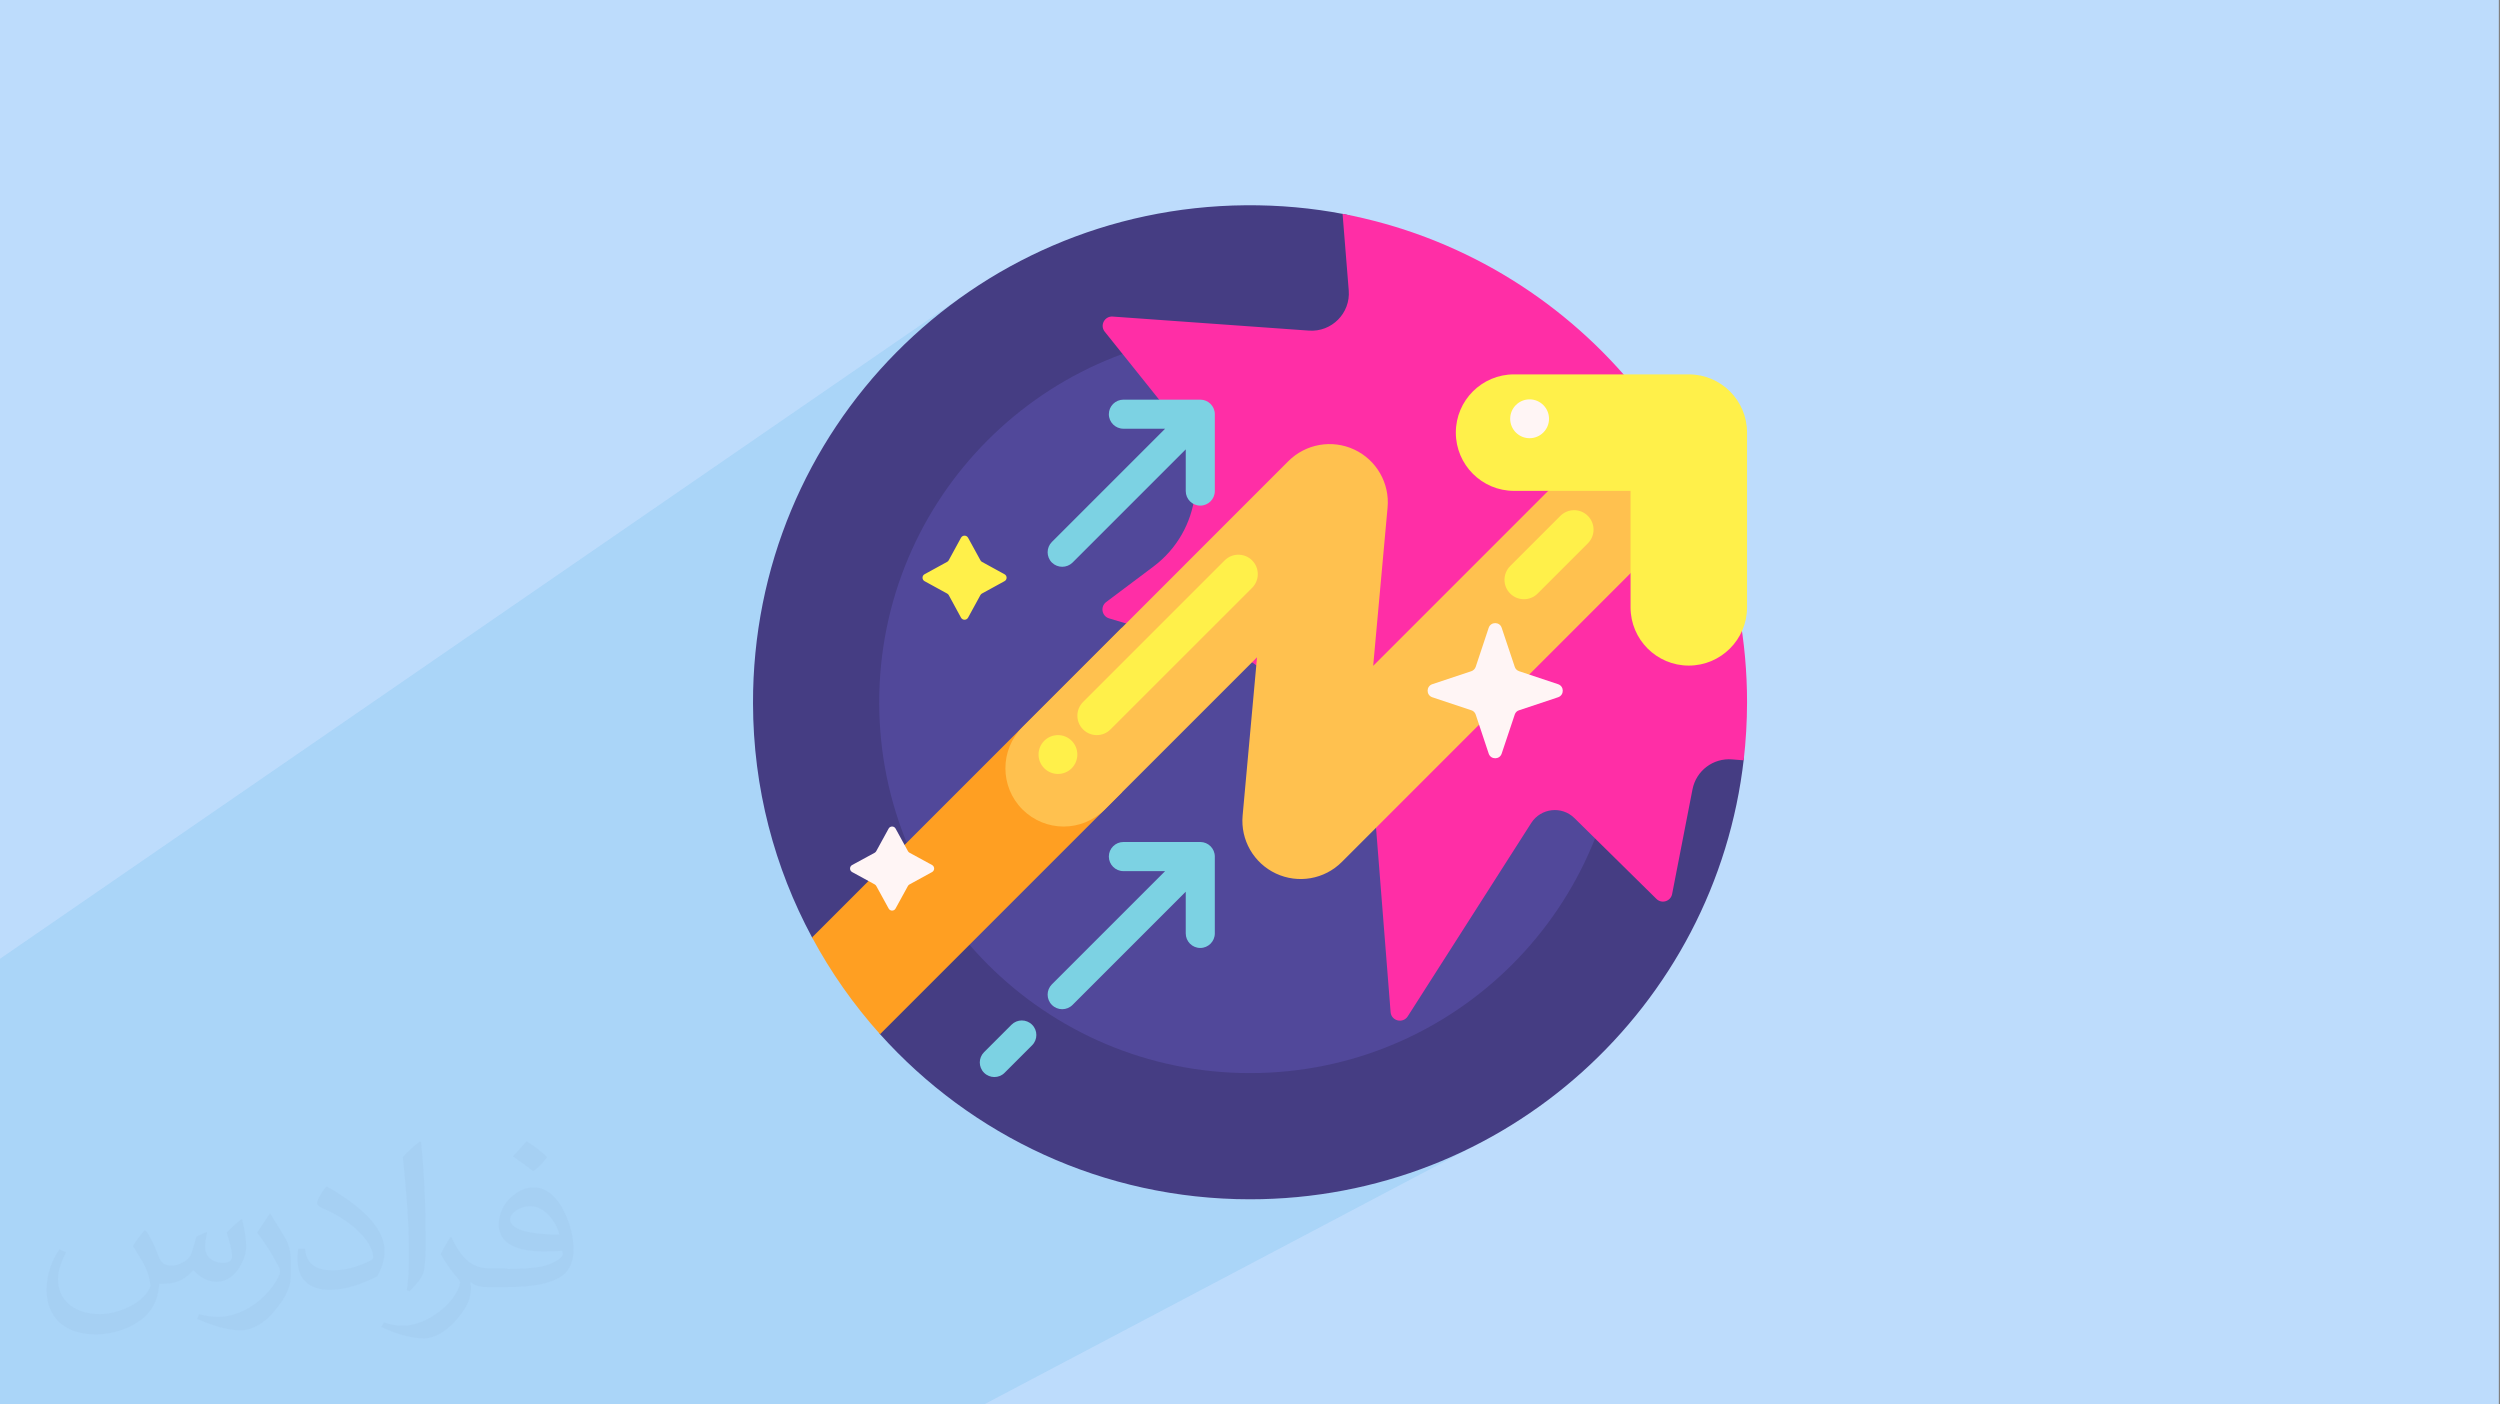<?xml version="1.0" encoding="UTF-8"?>
<!DOCTYPE svg PUBLIC "-//W3C//DTD SVG 1.1//EN" "http://www.w3.org/Graphics/SVG/1.1/DTD/svg11.dtd">
<!-- Creator: CorelDRAW 2017 -->
<svg xmlns="http://www.w3.org/2000/svg" xml:space="preserve" width="356px" height="200px" version="1.1" style="shape-rendering:geometricPrecision; text-rendering:geometricPrecision; image-rendering:optimizeQuality; fill-rule:evenodd; clip-rule:evenodd"
viewBox="0 0 356000 200000"
 xmlns:xlink="http://www.w3.org/1999/xlink"
 enable-background="new 0 0 512 512"
 xmlns:svg="http://www.w3.org/2000/svg">
 <rect x="0" y="0" width="356000" height="200000" fill="#808080" stroke="none"/>
 <defs>
  <style type="text/css">
   <![CDATA[
    .fil3 {fill:#453D83}
    .fil4 {fill:#51489A}
    .fil9 {fill:#7CD2E3}
    .fil0 {fill:#BDDCFC}
    .fil5 {fill:#FF2EA6}
    .fil6 {fill:#FF9F22}
    .fil7 {fill:#FFC14F}
    .fil8 {fill:#FFF04A}
    .fil10 {fill:#FFF5F5}
    .fil1 {fill:#373435;fill-opacity:0.031}
    .fil2 {fill:#0098DA;fill-opacity:0.102}
   ]]>
  </style>
 </defs>
 <g id="Layer_x0020_1">
  <polygon class="fil0" points="0,0 355830,0 355830,200000 0,200000 "/>
  <path class="fil1" d="M20850 175320c670,1060 1150,2020 1540,3080 290,670 480,1820 2010,1820 480,0 1060,-100 1640,-480 670,-290 1150,-860 1340,-1630l590 -2020 1440 -670 90 100c-190,760 -290,1530 -290,2010 0,1730 1450,2310 2600,2310 660,0 1240,-290 1240,-960 0,-770 -380,-2120 -770,-3360 670,-680 1340,-1350 2110,-1920l100 90c380,1440 570,2880 570,3840 0,960 -380,1920 -760,2590 -670,1350 -1920,2410 -3450,2410 -1150,0 -2400,-580 -3270,-1640l-90 0c-880,1060 -2130,1920 -4140,1920l-670 0c-100,1350 -390,2310 -870,3170 -1250,2400 -4810,4040 -8170,4040 -4700,0 -7010,-2690 -7010,-6340 0,-2210 770,-4320 1830,-5760l960 380c-680,1350 -1160,2590 -1160,3840 0,3360 2780,4990 5960,4990 2880,0 6530,-1820 7210,-4030 -290,-2400 -1150,-3450 -2510,-5660 380,-670 970,-1440 1640,-2210l100 0 0 0 190 90 0 0 0 0 0 0 0 0 0 0 0 0zm54210 -12770c960,580 1920,1350 2870,2210 -580,770 -1150,1440 -2010,2020 -960,-770 -1930,-1440 -2890,-2110 680,-770 1350,-1440 1930,-2120l0 0 100 0 0 0 0 0 0 0zm470 9220c-1630,0 -2890,1060 -2890,1830 0,1630 3180,2200 7010,2200 -480,-1920 -2110,-4030 -4120,-4030l0 0 0 0zm-3560 8930c2130,0 3950,-100 5290,-380 1530,-390 2870,-1160 2870,-1730 0,-100 0,-290 -90,-480 -870,90 -1830,90 -2780,90 -2780,0 -5000,-670 -5860,-2200 -200,-480 -390,-960 -390,-1540 0,-1540 680,-3070 1830,-4030 960,-870 2020,-1350 3180,-1350 1910,0 3540,1540 4590,4040 580,1340 1060,2880 1060,4890 0,1350 -380,2400 -1150,3270 -1540,1440 -4310,2010 -8640,2010l-1920 0 0 0 -480 0c-1060,0 -1830,-190 -2400,-670l-100 0c0,290 100,480 100,670 0,960 -290,2210 -960,3170 -1930,2880 -4050,4130 -5780,4130 -1820,0 -4040,-670 -6040,-1630l380 -670c660,280 1540,480 2780,480 3270,0 7490,-3170 8070,-6150 -100,-290 -290,-570 -670,-960 -960,-1150 -1540,-2110 -2110,-3070 480,-960 960,-1730 1340,-2400l190 0c1350,2780 2700,4420 5480,4420l490 0 0 0 2010 0 0 0 -290 90 0 0 0 0 0 0 0 0 0 0 0 0zm-14040 2980c200,-1350 290,-2790 290,-4130l0 -2020c0,-3740 -480,-9220 -860,-12770 670,-770 1640,-1630 2410,-2210l190 100c480,4510 670,9700 670,14500 0,1250 -90,2490 -190,3360 -100,1150 -770,2010 -2120,3360l-290 -100 0 0 -100 -90 0 0 0 0 0 0 0 0 0 0 0 0zm-14490 -5960c90,1730 960,3170 3930,3170 1920,0 3460,-480 5290,-1340 290,-100 480,-290 480,-480 0,-1150 -860,-2590 -2310,-3940 -1340,-1250 -3270,-2400 -4900,-3070 -570,-290 -770,-480 -770,-770 0,-480 680,-1540 1250,-2300l190 0c1920,1050 4130,2590 5770,4220 1450,1540 2400,3170 2400,4900 0,1250 -390,2490 -1060,3650 -2100,1050 -4420,1920 -6720,1920 -2790,0 -4620,-1350 -4620,-4320 0,-290 0,-870 100,-1540l970 0 0 0 0 -100 0 0 0 0 0 0 0 0 0 0 0 0zm-5010 -4990l1730 2790c670,1050 1250,2110 1250,3930l0 2310c0,1820 -1150,3740 -3070,5760 -1440,1340 -2790,1920 -4050,1920 -1820,0 -3830,-580 -6230,-1630l290 -680c770,200 1630,390 2690,390 3450,0 6910,-2500 8550,-5570 190,-390 280,-670 280,-860 0,-390 -190,-770 -380,-1060 -860,-1630 -1820,-3170 -2880,-4510 570,-870 1150,-1730 1730,-2600l90 0 0 0 0 -190 0 0 0 0 0 0 0 0 0 0 0 0z"/>
  <path class="fil2" d="M240830 72980l0 0zm-240830 78120l0 -14570 138000 -95000 -2750 1980 -2650 2100 -2540 2230 -2430 2350 -2320 2450 -2200 2570 -2070 2670 -1950 2770 -1820 2870 -1680 2960 -1540 3050 -1390 3130 -1250 3210 -190 570 46460 -31180 -290 230 -220 300 -120 340 -30 370 90 380 200 350 2540 3170 2450 -830 150 -40 28730 -19080 880 10910 -40 1190 -280 1100 -510 1000 -690 870 -860 700 -2690 1750 1650 300 2560 590 2500 710 2460 830 2390 940 2340 1060 2280 1170 2210 1270 2140 1370 500 360 2940 -1850 -1220 1020 -1020 1220 -40 80 910 650 2000 1560 670 590 1030 880 0 10 210 180 260 250 1580 1500 760 800 0 0 290 300 110 120 30 30 560 580 1660 1920 480 620 11180 -6840 -1310 1060 -8110 8110 380 530 10820 0 0 16590 170 1670 480 1560 760 1410 1020 1230 1220 1010 1410 760 1560 490 1670 170 1670 -170 1560 -490 1410 -760 -14360 8240 -20 1120 -210 2680 -330 2640 -470 2600 -590 2560 -710 2500 -670 2000 16060 -9010 890 -350 950 -190 1000 -10 1640 130 -20700 11570 8280 8160 300 230 340 130 340 30 340 -60 320 -150 -74910 40920 150 30 1850 380 1870 330 1880 280 1900 240 1910 180 1930 130 1950 80 1950 30 3390 -90 3350 -230 3300 -390 3260 -540 3200 -690 3150 -830 3090 -970 3030 -1100 2960 -1240 2890 -1360 -69510 36660 -16590 0 -17490 0 -850 0 -880 0 -4110 0 -3490 0 -12520 0 -1600 0 -1580 0 -4920 0 -5050 0 -10230 0 -130 0 -1300 0 -1020 0 -340 0 -140 0 -310 0 -200 0 -300 0 -2760 0 -440 0 -60 0 -360 0 -50 0 -550 0 -1310 0 -360 0 -560 0 -2070 0 -1550 0 -90 0 -400 0 -650 0 -250 0 -1780 0 -4930 0 -320 0 -1400 0 -300 0 -340 0 -690 0 -10 0 -1040 0 -1850 0 -40 0 -1210 0 -820 0 -30 0 -1230 0 -690 0 -1070 0 -1020 0 -900 0 -490 0 -80 0 -240 0 -3020 0 -1910 0 -3150 0 -260 0 -520 0 -1000 0 -30 0 -180 0 -2070 0 -120 0 -1710 0 -130 0 -1710 0 -1230 0 -160 0 -130 0 -1140 0 -110 0 -40 0 -110 0 -560 0 -1090 0 -310 0 -950 0 -510 0 -1510 0 -110 0 -20 0 -360 0 -140 0 -830 0 0 -1830 0 -190 0 -710 0 -80 0 -410 0 -610 0 -1800 0 -410 0 -450 0 -2380 0 -70 0 -1620 0 -400 0 -1660 0 -10 0 -2190 0 -670 0 -2360 0 -170 0 -870 0 -320 0 -2830 0 -60 0 -330 0 -1090 0 -230 0 -390 0 -1050 0 -260 0 -790 0 -760 0 -890 0 -320 0 -1990 0 -330 0 -510 0 -490 0 -400 0 -170 0 -70 0 -220 0 -840 0 -720 0 -70 0 -270 0 -1710 0 -1190 0 -940 0 -4490 0 -2200 0 -2610 0 -1470 0 0zm235880 -23100l-26730 14630 -10 10 26740 -14640 0 0zm12900 -28000l0 0zm-53480 -65630l0 0zm22510 28030l-1710 1060m290 300l2970 -1830 -470 250 -520 160 -560 60m-2760 -2760l-1760 1090m4520 1670l-560 -60 -510 -160 -470 -250 -410 -340 -340 -410 -260 -470 -160 -520 -50 -550 -1760 1090m-1030 -890l4010 -2500 -410 340 -340 410 -260 470 -160 520 -50 560m-2790 200l0 0 0 0z"/>
  <g id="_2266243168400">
   <path class="fil3" d="M195300 34370c5970,29820 24930,54950 50720,69230 1600,880 2510,2640 2300,4450 -3990,35300 -33950,62730 -70320,62730 -20920,0 -39720,-9080 -52680,-23510 -520,-580 10,-3180 -490,-3770 -2780,-3310 -4720,-5710 -6870,-9490 -250,-450 -2080,-60 -2320,-520 -5340,-9920 -8390,-21270 -8410,-33320 -90,-39040 31110,-70600 70140,-70940 4810,-40 9510,390 14050,1270 1960,370 3490,1910 3880,3870l0 0 0 0z"/>
   <path class="fil4" d="M230810 100000c0,29160 -23650,52810 -52810,52810 -29160,0 -52800,-23650 -52800,-52810 0,-29160 23640,-52800 52800,-52800 29160,0 52810,23640 52810,52800z"/>
   <path class="fil5" d="M248780 100000c0,2800 -170,5560 -480,8270l-1640 -130c-2700,-230 -5130,1610 -5650,4270l-2900 14900c-200,1040 -1480,1440 -2230,700l-11680 -11510c-1800,-1780 -4780,-1440 -6150,690l-17590 27540c-690,1070 -2340,660 -2440,-610l-2490 -31510c-180,-2240 -2170,-3880 -4410,-3640l-10980 1220c-910,100 -1650,-740 -1430,-1630l2040 -8410c670,-2740 -930,-5520 -3630,-6340l-19180 -5750c-1050,-310 -1290,-1680 -420,-2330l6730 -5050c6780,-5090 8010,-14760 2720,-21380l-9660 -12070c-720,-900 -20,-2230 1130,-2150l27950 2000c3240,230 5930,-2480 5670,-5720l-880 -10910c32790,6180 57600,34970 57600,69550l0 0 0 0z"/>
   <path class="fil6" d="M115640 133490l44110 -44110 0 23460 -34430 34430c-3750,-4180 -7000,-8800 -9680,-13780l0 0z"/>
   <path class="fil7" d="M240830 72980l-49760 49770c-2470,2470 -6220,3120 -9380,1640 -3160,-1480 -5060,-4780 -4740,-8260l2050 -22530 -21670 21670c-1620,1610 -3750,2430 -5870,2430 -2120,0 -4240,-820 -5860,-2430 -3240,-3240 -3240,-8500 0,-11730l37860 -37870c2470,-2470 6220,-3130 9390,-1650 3160,1480 5060,4790 4740,8260l-2050 22540 33570 -33570c3230,-3240 8490,-3240 11720,0 3240,3240 3240,8490 0,11730l0 0 0 0z"/>
   <path class="fil8" d="M137850 76570l1760 3210c50,100 130,180 220,230l3210 1760c400,210 400,780 0,990l-3210 1760c-90,50 -170,130 -220,220l-1760 3220c-220,390 -780,390 -1000,0l-1750 -3220c-50,-90 -130,-170 -230,-220l-3210 -1760c-390,-210 -390,-780 0,-990l3210 -1760c100,-50 180,-130 230,-230l1750 -3210c220,-390 780,-390 1000,0zm10850 28920c-1080,1080 -1080,2830 0,3910 1080,1080 2830,1080 3910,0 1070,-1080 1070,-2830 0,-3910 -1080,-1080 -2830,-1080 -3910,0zm29600 -25690c1080,1080 1080,2830 0,3910l-20170 20160c-1070,1080 -2820,1080 -3900,0 -1080,-1080 -1080,-2830 0,-3910l20160 -20160c1080,-1080 2830,-1080 3910,0zm47810 -6340c1080,1080 1080,2830 0,3910l-7150 7150c-1080,1080 -2830,1080 -3910,0 -1080,-1080 -1080,-2830 0,-3910l7150 -7150c1080,-1080 2830,-1080 3910,0zm22670 -11860l0 24880c0,4580 -3720,8300 -8300,8300 -4580,0 -8290,-3720 -8290,-8300l0 -16580 -16590 0c-4580,0 -8290,-3720 -8290,-8300 0,-4580 3710,-8290 8290,-8290l24880 0c4580,0 8300,3710 8300,8290z"/>
   <path class="fil9" d="M172990 121970l0 10950c0,1140 -930,2070 -2070,2070 -1150,0 -2070,-930 -2070,-2070l0 -5940 -16120 16120c-410,410 -940,610 -1470,610 -530,0 -1060,-200 -1470,-610 -810,-810 -810,-2120 0,-2930l16120 -16120 -5930 0c-1150,0 -2080,-930 -2080,-2080 0,-1140 930,-2070 2080,-2070l10940 0c1140,0 2070,930 2070,2070l0 0zm-28950 23950l-3910 3910c-810,810 -810,2120 0,2930 410,410 940,610 1470,610 530,0 1060,-200 1460,-610l3910 -3910c810,-810 810,-2120 0,-2930 -810,-810 -2120,-810 -2930,0zm26880 -89010l-10940 0c-1150,0 -2080,930 -2080,2070 0,1150 930,2070 2080,2070l5930 0 -16120 16120c-810,810 -810,2130 0,2940 410,400 940,600 1470,600 530,0 1060,-200 1470,-600l16120 -16120 0 5940c0,1140 920,2070 2070,2070 1140,0 2070,-930 2070,-2070l0 -10950c0,-1140 -930,-2070 -2070,-2070l0 0z"/>
   <path class="fil10" d="M211990 107310l-1850 -5560c-100,-290 -330,-520 -620,-610l-5560 -1850c-890,-300 -890,-1560 0,-1860l5560 -1850c290,-100 520,-330 620,-620l1850 -5560c300,-890 1560,-890 1850,0l1860 5560c90,290 320,520 620,620l5550 1850c890,300 890,1560 0,1860l-5550 1850c-300,90 -530,320 -620,610l-1860 5560c-290,890 -1550,890 -1850,0zm-85450 10680l-1760 3210c-50,100 -130,170 -220,230l-3220 1750c-390,220 -390,780 0,1000l3220 1760c90,50 170,130 220,220l1760 3210c210,400 780,400 990,0l1760 -3210c50,-90 130,-170 230,-220l3210 -1760c390,-220 390,-780 0,-1000l-3210 -1750c-100,-50 -180,-130 -230,-230l-1760 -3210c-210,-390 -780,-390 -990,0zm94040 -58350c0,-1530 -1240,-2770 -2770,-2770 -1520,0 -2760,1240 -2760,2770 0,1520 1240,2760 2760,2760 1530,0 2770,-1240 2770,-2760z"/>
  </g>
 </g>
</svg>
